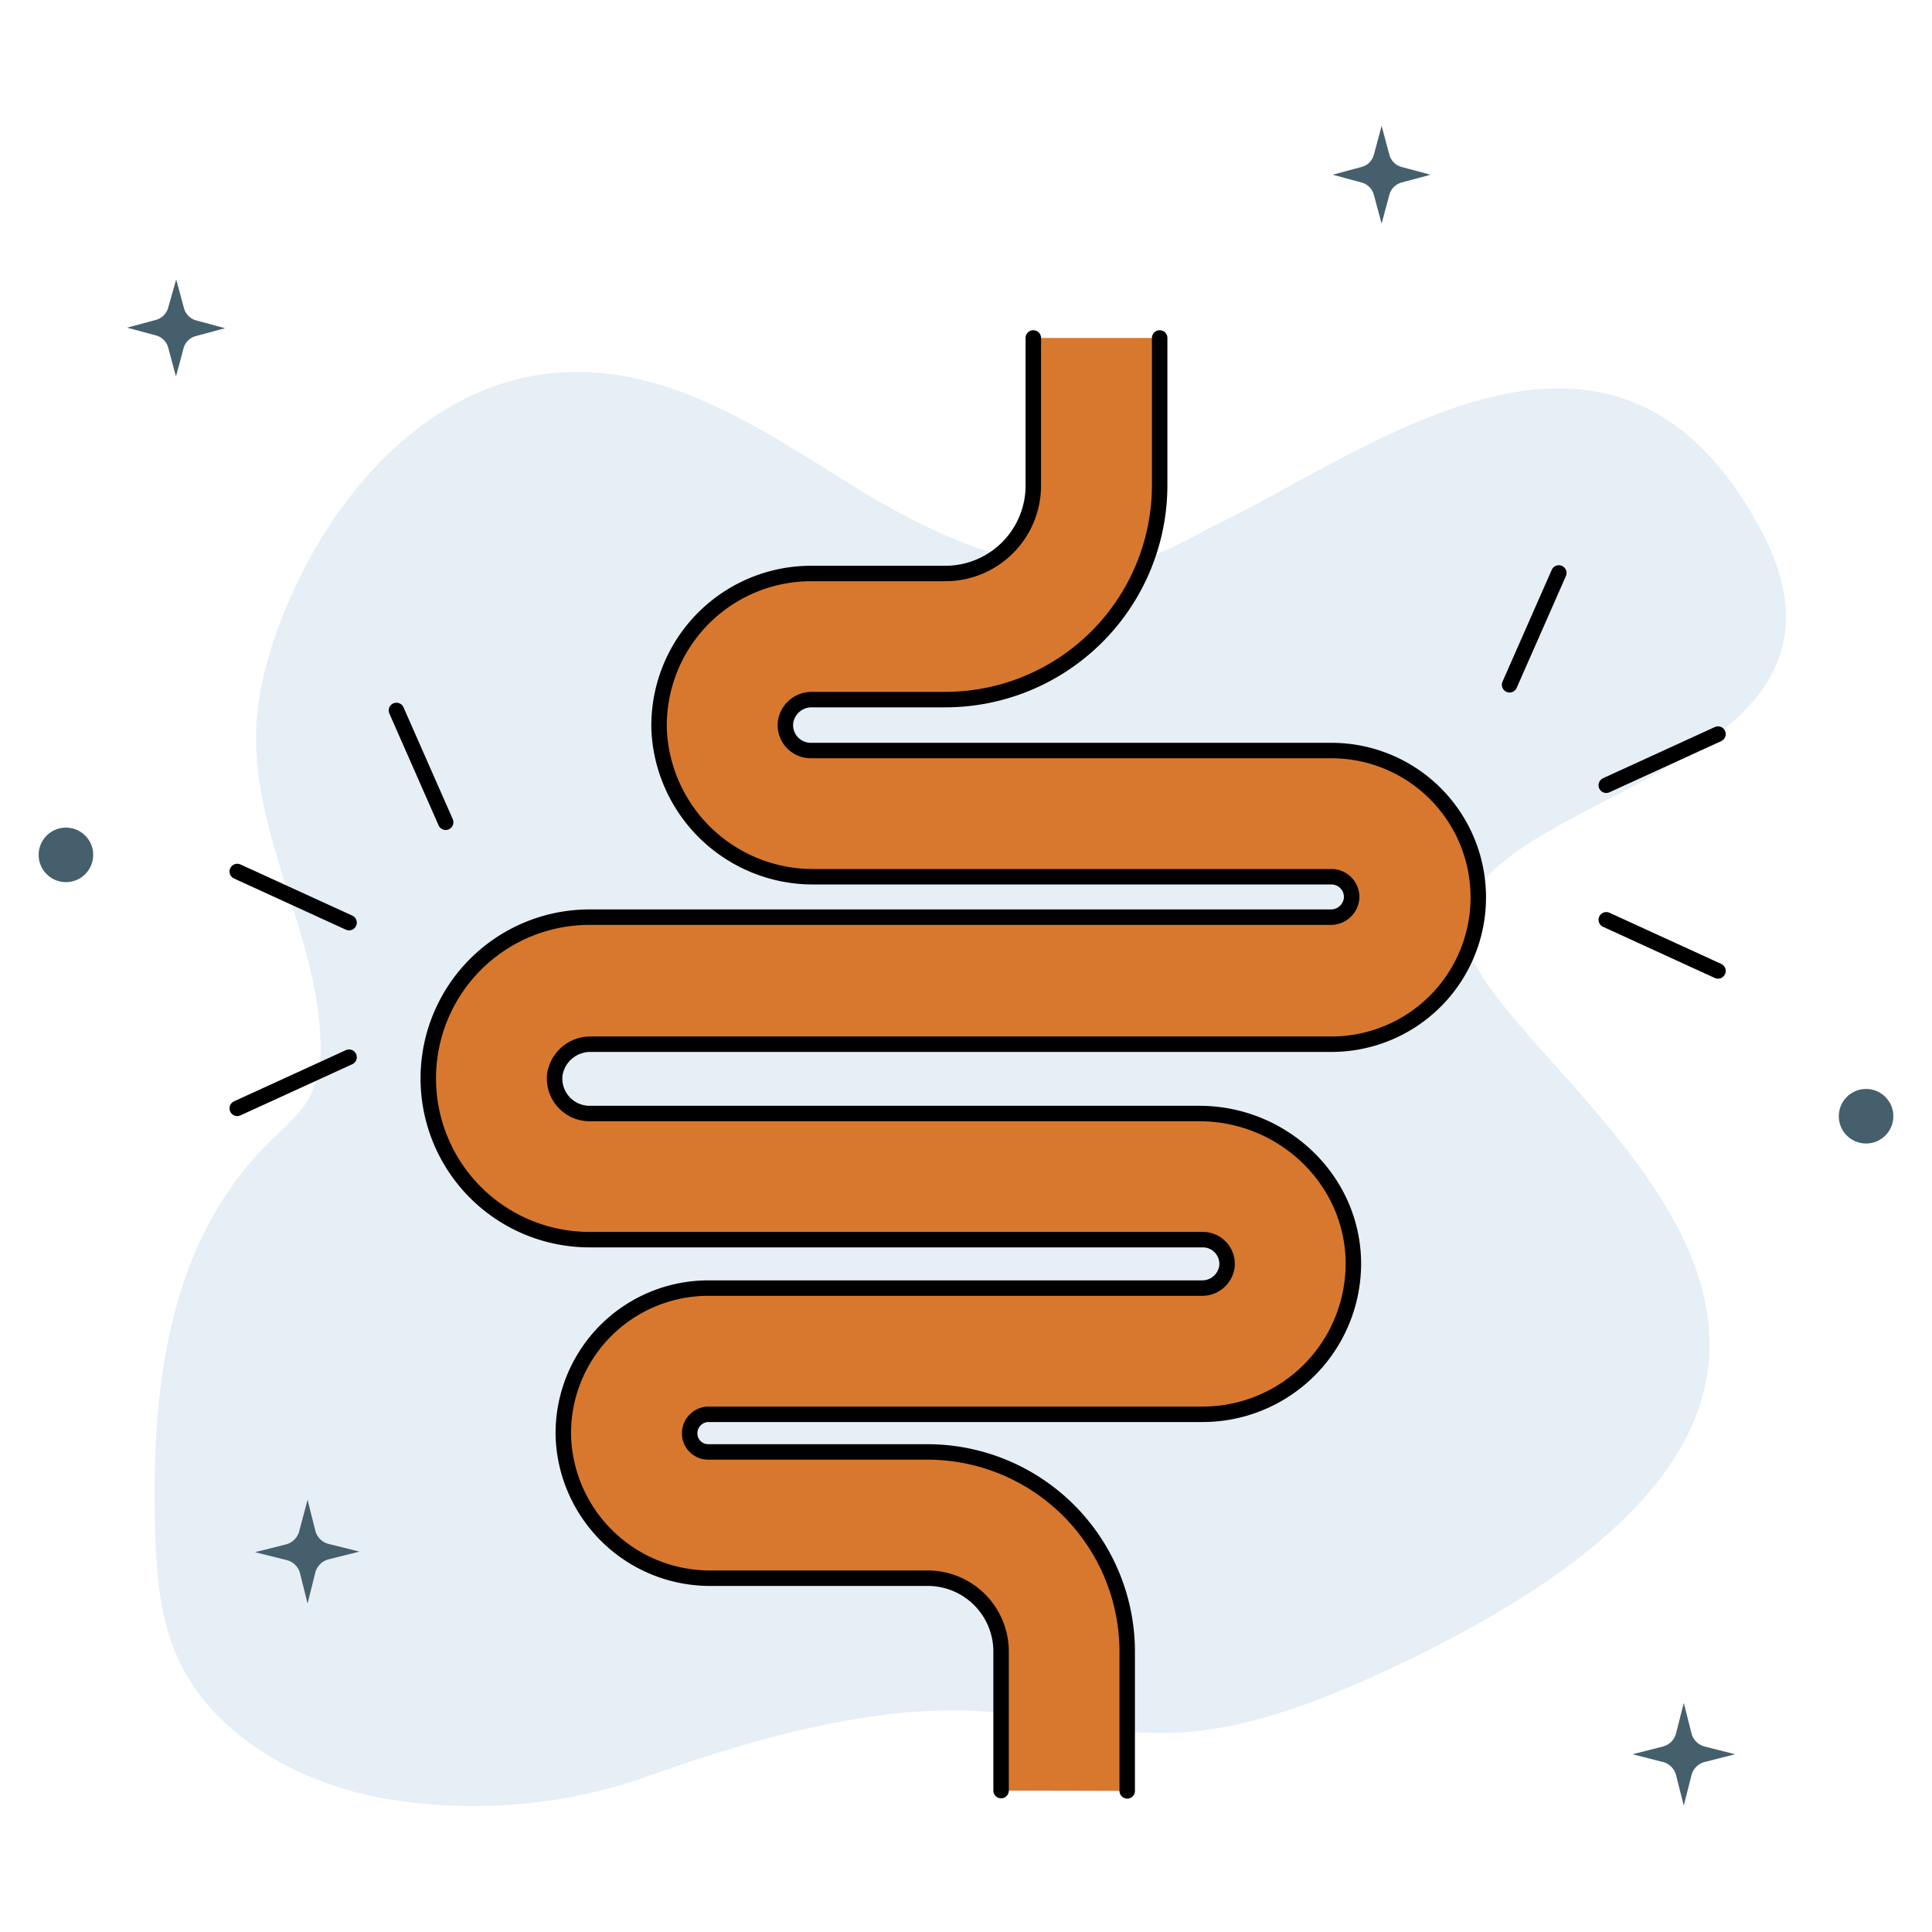 <?xml version="1.0" encoding="UTF-8"?>
<svg xmlns="http://www.w3.org/2000/svg" id="Layer_1" data-name="Layer 1" viewBox="0 0 250 250">
  <defs>
    <style>.cls-1{fill:#455f6c;}.cls-2{fill:#0152a5;opacity:0.1;}.cls-3{fill:#d8782e;}.cls-4{fill:none;stroke:#000;stroke-linecap:round;stroke-linejoin:round;stroke-width:2px;}</style>
  </defs>
  <path class="cls-1" d="M178.78,16.29l1,3.72a2.23,2.23,0,0,0,1.61,1.6l3.72,1-3.72,1a2.26,2.26,0,0,0-1.61,1.61l-1,3.71-1-3.71a2.26,2.26,0,0,0-1.61-1.61l-3.72-1,3.72-1a2.23,2.23,0,0,0,1.61-1.6Z"></path>
  <path class="cls-2" d="M177.55,217c91.34-41.45,10.85-79.81,11.9-97.27s55.6-19.45,38.25-51.45c-18.74-34.56-49.57-10.54-69.77-.66-2.81,1.38-5.47,3-8.42,4.14-12.92,4.85-27.47-1.65-39-8.8S86.81,47.38,72.84,48.17C56.36,49.11,44.26,62.68,38,76.39c-2.67,5.88-4.71,12.1-4.85,18.45-.31,13.44,7.77,26.07,8.31,39.51a14.53,14.53,0,0,1-1.29,7.41c-1.24,2.36-3.44,4.17-5.4,6.11-13.17,13-15.19,32.18-14.7,49.78.16,5.92.57,12,3.19,17.44,4.54,9.46,15.34,15.7,26.62,17.66a67.91,67.91,0,0,0,34-2.92C143,208.61,135.08,236.26,177.55,217Z"></path>
  <path class="cls-1" d="M217.88,220.36l1,3.94a2.36,2.36,0,0,0,1.7,1.7l3.94,1-3.94,1a2.38,2.38,0,0,0-1.7,1.7l-1,3.94-1-3.94a2.38,2.38,0,0,0-1.7-1.7l-3.94-1,3.94-1a2.36,2.36,0,0,0,1.7-1.7Z"></path>
  <path class="cls-1" d="M22.8,36.15l1,3.71a2.26,2.26,0,0,0,1.61,1.61l3.71,1-3.71,1A2.23,2.23,0,0,0,23.77,45l-1,3.72-1-3.72a2.23,2.23,0,0,0-1.61-1.6l-3.72-1,3.72-1a2.26,2.26,0,0,0,1.61-1.61Z"></path>
  <path class="cls-1" d="M39.8,194.07l1,4a2.39,2.39,0,0,0,1.71,1.71l4,1-4,1a2.39,2.39,0,0,0-1.71,1.71l-1,4-1-4A2.4,2.4,0,0,0,37,201.85l-4-1,4-1a2.4,2.4,0,0,0,1.72-1.71Z"></path>
  <circle class="cls-1" cx="8.53" cy="110.62" r="3.53"></circle>
  <circle class="cls-1" cx="241.47" cy="144.44" r="3.53"></circle>
  <path class="cls-3" d="M129.54,231.7v-18a9.49,9.49,0,0,0-9.48-9.48H92A19,19,0,0,1,72.9,186a18.77,18.77,0,0,1,18.74-19.32h63.87a3.23,3.23,0,0,0,3.26-2.82,3.14,3.14,0,0,0-3.13-3.45H76.28a20.86,20.86,0,0,1-20.86-20.87h0a20.86,20.86,0,0,1,20.86-20.86h95.89a2.69,2.69,0,0,0,2.72-2.35,2.62,2.62,0,0,0-2.6-2.88h-67a19.92,19.92,0,0,1-20-19,19.68,19.68,0,0,1,19.63-20.24h17.41A11.38,11.38,0,0,0,133.71,62.8V43.73h16.35v19A27.76,27.76,0,0,1,122.3,90.53H105.09a3.4,3.4,0,0,0-3.45,3,3.29,3.29,0,0,0,3.27,3.59h67.38a19,19,0,0,1,19,19h0a19,19,0,0,1-19,19H76.47A4.65,4.65,0,0,0,71.8,139a4.53,4.53,0,0,0,4.48,5.09H155.2c10.62,0,19.62,8.31,19.92,18.92a19.51,19.51,0,0,1-19.48,20H91.73A2.45,2.45,0,0,0,89.29,185a2.4,2.4,0,0,0,2.35,2.88H120a25.86,25.86,0,0,1,25.86,25.86v18"></path>
  <path class="cls-4" d="M150.06,43.73v19A27.76,27.76,0,0,1,122.3,90.53H105.09a3.4,3.4,0,0,0-3.45,3,3.29,3.29,0,0,0,3.27,3.59h67.38a19,19,0,0,1,19,19h0a19,19,0,0,1-19,19H76.47A4.65,4.65,0,0,0,71.8,139a4.53,4.53,0,0,0,4.48,5.09H155.2c10.62,0,19.62,8.31,19.92,18.92a19.51,19.51,0,0,1-19.48,20H91.73A2.45,2.45,0,0,0,89.29,185a2.4,2.4,0,0,0,2.35,2.88H120a25.86,25.86,0,0,1,25.86,25.86v18"></path>
  <path class="cls-4" d="M129.54,231.7v-18a9.49,9.49,0,0,0-9.48-9.48H92A19,19,0,0,1,72.9,186a18.77,18.77,0,0,1,18.74-19.32h63.87a3.23,3.23,0,0,0,3.26-2.82,3.14,3.14,0,0,0-3.13-3.45H76.28a20.86,20.86,0,0,1-20.86-20.87h0a20.86,20.86,0,0,1,20.86-20.86h95.89a2.69,2.69,0,0,0,2.72-2.35,2.62,2.62,0,0,0-2.6-2.88h-67a19.92,19.92,0,0,1-20-19,19.68,19.68,0,0,1,19.63-20.24h17.41A11.38,11.38,0,0,0,133.71,62.8V43.73"></path>
  <line class="cls-4" x1="195.34" y1="88.61" x2="201.71" y2="74.14"></line>
  <line class="cls-4" x1="207.85" y1="101.61" x2="222.31" y2="94.99"></line>
  <line class="cls-4" x1="207.85" y1="119.02" x2="222.31" y2="125.64"></line>
  <line class="cls-4" x1="57.67" y1="106.4" x2="51.3" y2="91.93"></line>
  <line class="cls-4" x1="45.17" y1="119.39" x2="30.7" y2="112.77"></line>
  <line class="cls-4" x1="45.17" y1="136.8" x2="30.7" y2="143.42"></line>
</svg>
